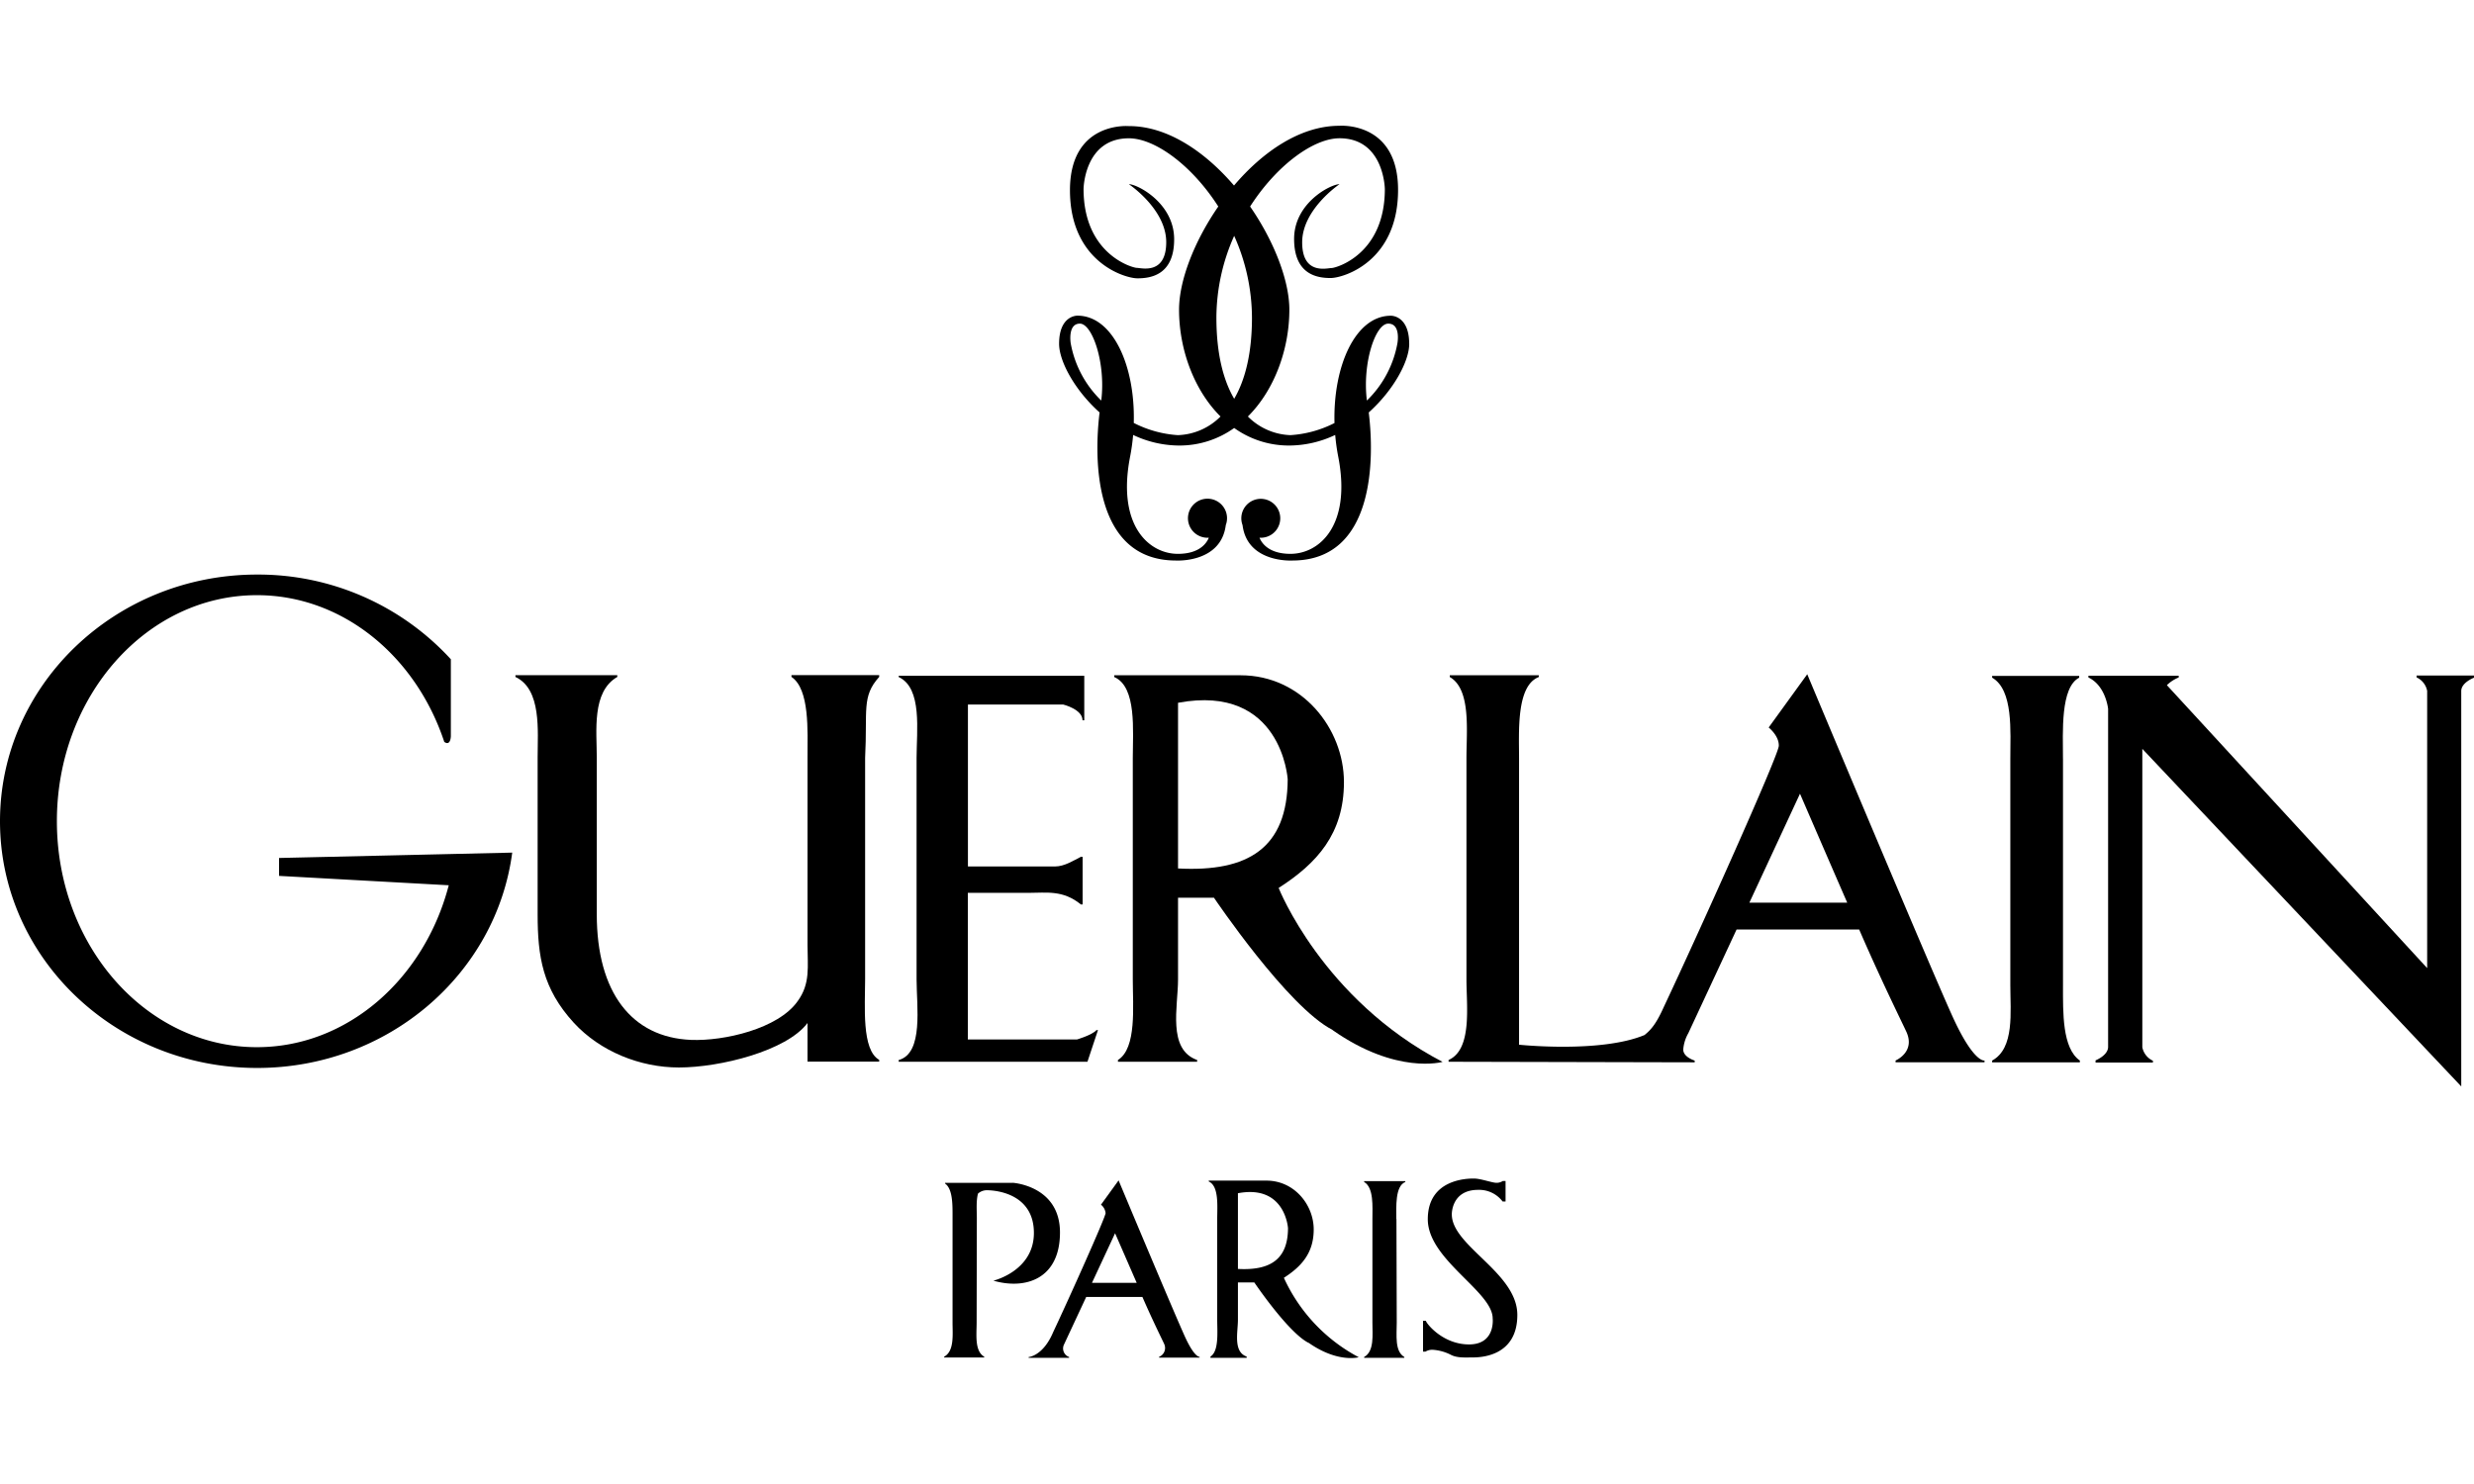 <?xml version="1.0" encoding="utf-8"?><svg id="Layer_1" data-name="Layer 1" xmlns="http://www.w3.org/2000/svg" viewBox="0 0 733.23 439.94"><title>guerlain</title><path d="M315.38,398.52a2.68,2.68,0,0,0,1.13,3.62l0.35,0.15v0.24h-12V402.3s4.25-.26,7.25-7.33c4.6-9.75,15.51-34.06,15.56-35.34a3.64,3.64,0,0,0-1.37-2.49l5.22-7.21s17.16,41,19.89,46.81,4.12,5.49,4.12,5.49v0.24h-12v-0.24a2.81,2.81,0,0,0,1.57-3.65l-0.1-.23c-0.55-1.2-3.4-6.92-6.42-13.86H321.92l-6.53,14h0v0Zm8.23-18.21h13.28l-6.41-14.71-6.87,14.75h0v0Z"/><path d="M579.16,302.39c6,12.79,9,12,9,12v0.52H561.8v-0.52s5.93-2.5,3.21-8.49c-1.2-2.63-7.43-15.15-14-30.35H514.68L500.37,306.3a11.53,11.53,0,0,0-1.5,4.84c0,2.27,3.39,3.27,3.39,3.27v0.52l-72.94-.17v-0.52c7.07-3.14,5.3-16,5.3-23.86V224.71c0-8,1.41-20.36-4.94-24v-0.52h26.38v0.52c-6.71,2.58-5.85,16.2-5.85,24v85s24.14,2.55,37.18-2.87c2-1.61,3.53-3.43,5.73-8.35,10.07-21.34,34-74.57,34.07-77.38,0.1-3-3-5.44-3-5.44l11.43-15.79s37.59,89.72,43.54,102.51h0ZM518.39,267.6h29.08c-7.28-16.74-14-32.3-14-32.3l-15,32.3h-0.08Z"/><path d="M417.66,101.93c0,5.07-4.53,13.64-12,20.34,1.64,13.23,2,43.9-22.65,43.9,0,0-13.33.81-14.75-10.5a5.77,5.77,0,1,1,5.4,3.75h-0.37c0.64,1.57,2.74,4.77,9.17,4.77,8.53,0,18.15-8.35,14.15-28.85a60.84,60.84,0,0,1-.89-6.4,32,32,0,0,1-13.62,3.14,27.82,27.82,0,0,1-16.32-5.2,27.82,27.82,0,0,1-16.33,5.2,32.05,32.05,0,0,1-13.62-3.14,60.84,60.84,0,0,1-.89,6.4c-4,20.5,5.63,28.85,14.15,28.85,6.43,0,8.53-3.19,9.17-4.77h-0.37a5.79,5.79,0,1,1,5.4-3.75c-1.42,11.31-14.75,10.5-14.75,10.5-24.68,0-24.29-30.66-22.65-43.9-7.47-6.7-12-15.26-12-20.34,0-8.53,5.44-8.35,5.44-8.35,10.49,0,17.16,14.9,16.69,31.8A33.32,33.32,0,0,0,349.08,129a18.66,18.66,0,0,0,12.65-5.53c-7.92-7.87-12.29-20-12.29-31.67,0-8.6,4.49-20.26,11.63-30.58C353.16,48.87,342.21,41,334.57,41,321.32,41,321.14,56,321.14,56c0,19.41,14.52,23.41,15.79,23.41s8.71,2.18,8.71-7.62S334.56,54.6,334.56,54.6c2.54,0,13.43,5.62,13.43,16.33s-7.08,11.58-10.88,11.58-20-4.9-20-26.13c0-20.5,17.42-19,17.42-19C346,37.33,357.15,45,365.73,55c8.58-10.1,19.7-17.71,31.2-17.71,0,0,17.42-1.45,17.42,19,0,21.23-16.15,26.13-20,26.13s-10.81-.91-10.81-11.61S394.43,54.6,397,54.6c0,0-11.07,7.44-11.07,17.24s7.44,7.62,8.71,7.62,15.79-4,15.79-23.41c0,0-.18-15.06-13.43-15.06-7.64,0-18.59,7.9-26.5,20.23,7.14,10.32,11.63,22,11.63,30.58,0,11.64-4.37,23.8-12.29,31.67A18.66,18.66,0,0,0,382.45,129a33.32,33.32,0,0,0,13.06-3.59c-0.45-16.92,6.21-31.81,16.7-31.81,0,0,5.44-.18,5.44,8.35h0v0Zm-91.27,16.76c1.36-11.09-2.66-22.75-6.34-22.75s-2.72,5.81-2.72,5.81a31.33,31.33,0,0,0,9.06,17h0Zm34.12-24.56c0,11.13,2.19,18.83,5.27,24.09,3.08-5.27,5.27-13,5.27-24.09a59.77,59.77,0,0,0-5.27-24.21,59.73,59.73,0,0,0-5.27,24.21h0Zm44.65,24.56a31.33,31.33,0,0,0,9-16.94s1.09-5.81-2.72-5.81-7.69,11.66-6.34,22.75h0Z"/><path d="M82.71,254.35v5.31L133,262.44c-7.24,27.75-30,48-56.86,48-32.74,0-59.28-30-59.28-67s26.54-67,59.28-67c25.43,0,47.12,18.09,55.53,43.5,1.91,1.36,1.95-1.7,1.95-1.7v-22.8a77.42,77.42,0,0,0-57.45-25.11C34.12,170.33,0,203.07,0,243.46S34.09,316.6,76.21,316.6c38.81,0,70.85-27.84,75.6-63.84l-69.07,1.59h0Z"/><path d="M239.33,303.27c-6.21,8.29-25.94,13.19-38.13,13.19-11.5,0-23.33-4.75-31.16-13.28-9.23-10.1-10.7-19.6-10.7-32.14v-46.5c0-7.84,1.22-20.19-6.58-23.86v-0.52h30.19v0.52c-7.62,4.4-6.08,16-6.08,23.86v46.51c0,23.17,10.35,36.51,27.93,37.23,9.75,0.4,25.85-3.28,31.6-11.47,3.83-5.23,2.93-10.31,2.93-16.58v-55.7c0-7.84.68-20.19-4.76-23.86v-0.52h26v0.52c-5.26,5.85-3.44,9.86-4.17,24v65.67c0,7.84-1.09,20.92,4.17,23.86v0.52H239.33v-11.5h0v0Z"/><path d="M324.89,305.38h0.52l-3.12,9.39H266.35v-0.52c7.43-2,5.3-16,5.3-23.86V224.71c0-8,1.77-20.73-5.3-24v-0.37h55v13.19h-0.52c0-3.27-5.69-4.66-5.69-4.66H286.87v48h25.81c2.79,0,5.57-1.81,7.66-2.86h0.52v14.11h-0.52c-5.33-4.33-10.1-3.43-15.5-3.43h-18v43.46h32.37s4.43-1.31,5.73-2.74h0Z"/><path d="M394.95,305.33c-13.34-6.8-35.16-39.19-35.16-39.19H349.14v24.24c0,8-3.22,20.73,5.66,23.86v0.52H331.33v-0.52c5.62-3.5,4.4-16,4.4-23.86V224.71c0-8,1.22-21.09-5.49-24v-0.52H367.7c18.17,0,30.61,15.82,30.61,31.67,0,15.33-8,24.08-19.35,31.38,0,0,13,33,48.58,51.56,0,0-13.59,3.91-32.6-9.43h0v0ZM381.64,231s-1.75-28.37-32.5-22.66v49.12c20.81,1.11,32.42-6.06,32.5-26.47h0Z"/><path d="M611.41,224.89c0-7.84-.8-21.09,4.81-24v-0.52h-25.8v0.52c6.34,3.67,5.39,16,5.39,24v67.25c0,7.84,1.31,18.6-5.39,22.27v0.52h26v-0.52c-5.25-3.67-5-14.26-5-22.27V224.89h0Z"/><path d="M387.81,398.09c-6.09-3.11-16.06-17.9-16.06-17.9h-4.86v11.07c0,3.66-1.47,9.47,2.59,10.9v0.38H358.75v-0.38c2.56-1.6,2-7.32,2-10.9v-30c0-3.66.56-9.63-2.51-11V350h17.11c8.3,0,14,7.23,14,14.47,0,7-3.64,11-8.84,14.34a50.18,50.18,0,0,0,22.19,23.55s-6.21,1.78-14.89-4.31h0v0Zm-6.08-34s-0.8-13-14.84-10.35v22.44c9.51,0.51,14.81-2.77,14.84-12.09h0Z"/><path d="M413.83,361.4c0-3.58-.39-9.8,2.67-11v-0.24H404.29v0.24c2.9,1.68,2.46,7.32,2.46,11v30.72c0,3.58.6,8.5-2.46,10.17v0.24h11.92v-0.24c-2.9-1.68-2.25-6.51-2.25-10.17l-0.09-30.72h0Z"/><path d="M716.21,200.27v0.54a5.59,5.59,0,0,1,3.14,4V287l-77.14-83.88a10.75,10.75,0,0,1,3.5-2.28v-0.52H618.95v0.52c5.17,2.45,5.84,9.31,5.84,9.31v100.2c0,2.54-3.72,4-3.72,4V315h17v-0.54a5.58,5.58,0,0,1-3.14-4V222l94.52,100.07V204.86c0-2.54,3.78-3.95,3.78-3.95v-0.64h-17Z"/><path d="M300.21,350.66H280.09v0.2c2.35,1.68,2.22,6.51,2.22,10.17v31c0,3.58.57,8.5-2.49,10.17v0.24H291.7V402.2c-2.9-1.68-2.25-6.51-2.25-10.17l0.06-31c0-2.25-.24-5,0.34-7.18a3.94,3.94,0,0,1,2.57-1c3.4,0,14,1.36,14,12.66s-12,14.15-12,14.15c9.39,2.72,19.73-.41,19.73-14.29s-14-14.73-14-14.73h0Z"/><path d="M421.75,391.48v9.21h0.73a3.82,3.82,0,0,1,2.18-.54,13.87,13.87,0,0,1,5.44,1.54c1.81,0.91,4.17.73,6.26,0.73s13.34-.09,13.34-12.61S430.28,369.4,430.28,360c0,0-.18-7.26,7.8-7.26a8.74,8.74,0,0,1,7.26,3.45h0.87v-6.08h-0.82a3.39,3.39,0,0,1-1.91.54c-1.18,0-4.72-1.27-6.62-1.27s-13.7.09-13.7,12.07,19.23,21.41,19.23,29.4c0,0,.91,7.71-7,7.71s-12.79-6.4-12.79-7h-0.91Z"/><rect width="733.23" height="439.94" style="fill:none"/></svg>